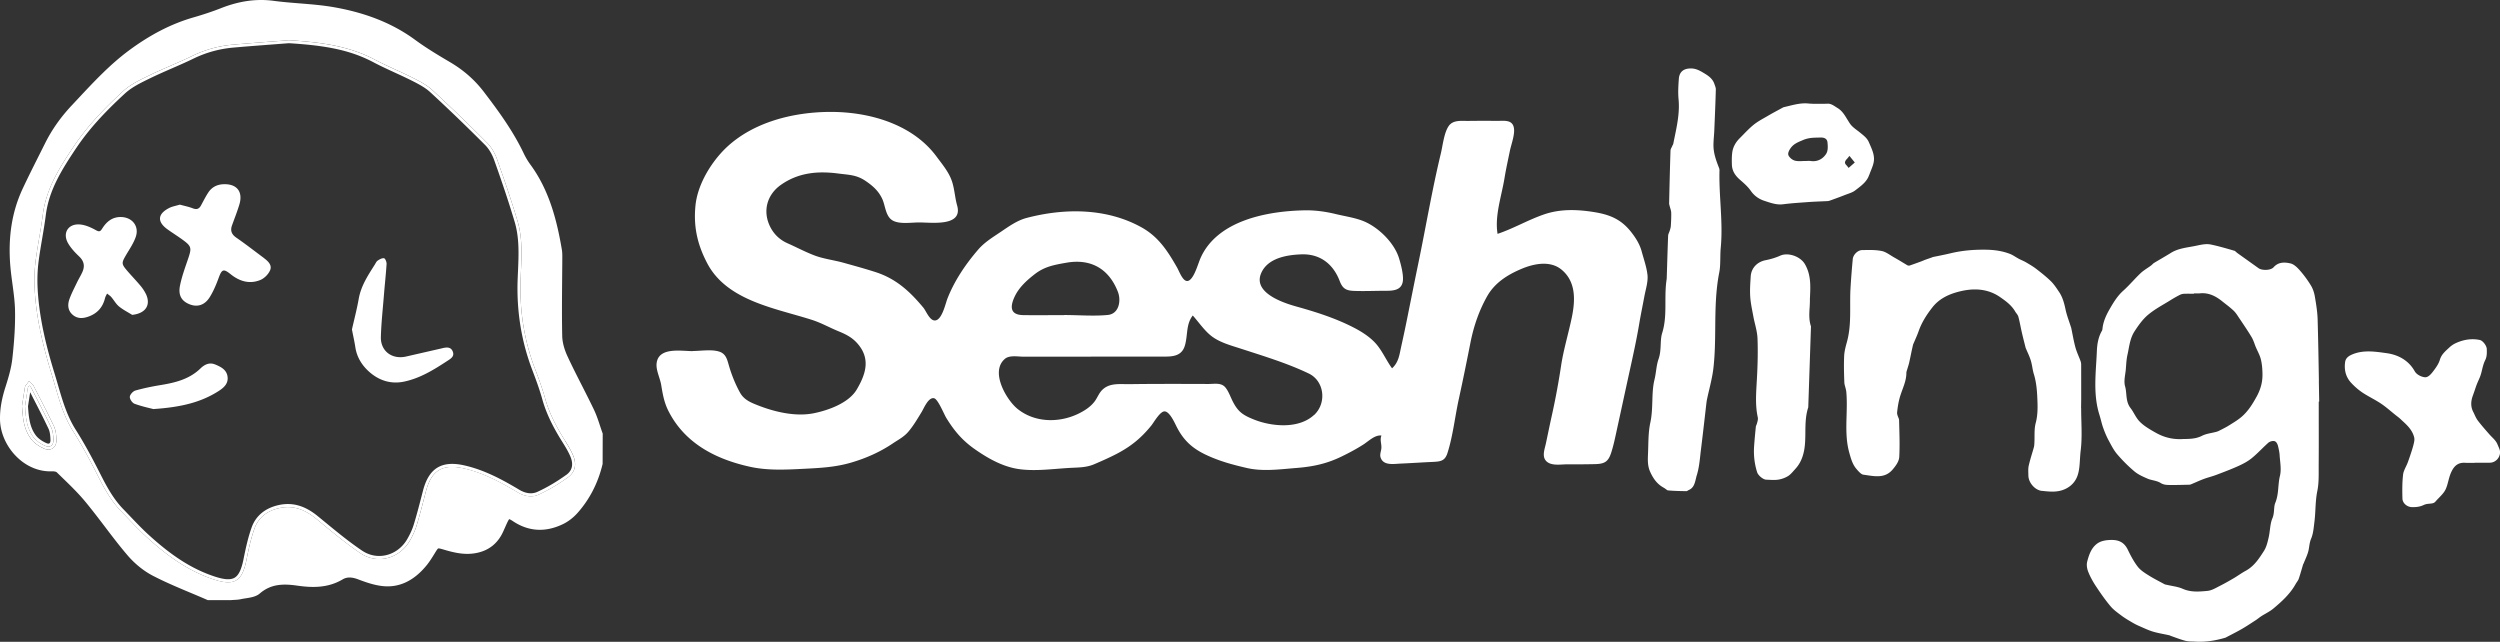 <svg xmlns="http://www.w3.org/2000/svg" id="Layer_2" data-name="Layer 2" viewBox="0 0 837.09 214.89"><rect x="0" y="0" width="837.09" height="214.89" fill="#333333" stroke="none"/><defs><style>.cls-2{stroke-width:0;fill:#fff}</style></defs><g id="Layer_4" data-name="Layer 4"><path fill="none" stroke-width="0" d="M188.35 148.08c-2.31-3.69-5.17-8.65-6.75-14.3-.89-3.17-1.99-6.23-3.37-9.87-3.61-9.46-5.26-19.55-4.92-29.98.03-1.03.08-2.07.13-3.1.24-5.49.49-11.17-1.11-16.53-1.81-6.07-3.92-12.44-6.85-20.66-.73-2.03-1.81-3.84-3.06-5.1a588.162 588.162 0 0 0-18.35-17.66c-1.65-1.52-3.78-2.66-6.01-3.79-1.93-.98-3.94-1.9-5.88-2.79-2.36-1.08-4.8-2.21-7.14-3.45-8.23-4.36-16.93-5.67-28.29-6.38-1.71.13-3.47.27-5.25.4-4.37.33-8.88.68-13.4 1.07-4.64.41-9.11 1.64-13.28 3.67-2.41 1.17-4.89 2.25-7.29 3.3-2.45 1.07-4.99 2.17-7.42 3.37l-.22.11c-2.83 1.39-5.77 2.82-7.98 4.85-7.31 6.7-12.34 12.32-16.31 18.23-5 7.42-9.22 14.25-10.27 22.59-.33 2.62-.78 5.25-1.21 7.8s-.88 5.19-1.21 7.78c-.36 2.86-.46 5.87-.31 8.95.54 10.6 3.33 20.81 5.69 28.53.38 1.23.73 2.46 1.09 3.69 1.49 5.14 3.03 10.46 6 15.12 3.15 4.96 5.92 10.25 8.44 15.22 2.33 4.59 4.5 8.29 7.53 11.4.79.81 1.58 1.64 2.36 2.46 1.96 2.05 3.98 4.17 6.09 6.09 7.92 7.23 14.72 11.52 22.05 13.93 3.27 1.08 5.34 1.2 6.7.41 1.38-.81 2.31-2.76 3.02-6.35.79-3.97 1.54-7.27 2.69-10.48 1.37-3.85 4.44-6.43 8.89-7.46 4.67-1.08 8.89.1 13.28 3.7l2.12 1.74c4.07 3.35 8.29 6.82 12.7 9.79 2.39 1.61 5.23 2.16 7.99 1.52 2.91-.66 5.48-2.59 7.06-5.29 1-1.71 1.75-3.36 2.23-4.92.93-3.04 1.75-6.18 2.54-9.22l.57-2.2c1.98-7.55 6.26-10.15 13.88-8.43 6.94 1.56 13.12 5.03 18.38 8.16 2.11 1.26 4.24 1.51 5.99.71 3.22-1.46 6.48-3.38 9.69-5.69 2.03-1.46 2.5-3.53 1.41-6.15-.69-1.64-1.64-3.21-2.64-4.8zM39.83 102.6c-1.03-.85-1.7-2.12-2.59-3.15-.39-.46-.93-.79-1.4-1.17-.23.51-.55 1.01-.69 1.55-.72 2.93-2.43 4.96-5.25 6.06-2 .78-3.98.94-5.67-.58-1.59-1.44-1.64-3.38-.97-5.23.7-1.94 1.67-3.78 2.57-5.64.56-1.17 1.27-2.27 1.78-3.45.83-1.92.52-3.57-1.09-5.1-1.39-1.33-2.77-2.78-3.73-4.44-1.92-3.34-.05-6.52 3.77-6.31 1.84.1 3.74.93 5.39 1.84 1.12.62 1.53.7 2.23-.41 1.44-2.29 3.34-3.95 6.29-3.91 3.8.05 6.24 3.09 4.96 6.7-.76 2.17-2.13 4.13-3.3 6.14-1.47 2.53-1.49 2.88.43 5.13 1.43 1.68 2.97 3.26 4.39 4.95.7.84 1.35 1.76 1.83 2.74 1.84 3.76-.03 6.62-4.55 7.09-1.48-.93-3.08-1.72-4.42-2.82zm33.4 28.32c-6.29 4.06-13.35 5.48-21.9 6.06-1.39-.37-3.91-.9-6.3-1.78-.75-.28-1.62-1.56-1.57-2.33.05-.76 1.07-1.88 1.87-2.1 2.79-.79 5.66-1.37 8.53-1.84 4.86-.8 9.52-1.95 13.23-5.53 1.34-1.29 2.98-2.18 4.95-1.34 1.88.8 3.77 1.72 4.12 4 .36 2.35-1.24 3.77-2.94 4.87zm17.24-40.47c-.55 1.32-1.89 2.7-3.21 3.26-3.61 1.52-7 .51-9.99-1.88-2.41-1.93-2.96-1.71-4.02 1.17-.82 2.24-1.75 4.49-3.01 6.5-1.69 2.7-4.13 3.41-6.69 2.4-2.69-1.05-3.91-2.99-3.27-6.23.59-2.97 1.64-5.85 2.62-8.73 1.4-4.08 1.35-4.46-2.13-6.96-1.53-1.1-3.13-2.1-4.66-3.19-3.49-2.51-3.36-5.11.44-7.1 1.11-.58 2.42-.79 3.69-1.18 1.52.42 2.99.71 4.36 1.24 1.3.5 2.1.19 2.73-.98.77-1.43 1.5-2.88 2.38-4.24 1.16-1.81 2.9-2.74 5.06-2.85 4.53-.22 6.7 2.48 5.39 6.82-.71 2.36-1.63 4.65-2.46 6.97-.64 1.79-.11 3.03 1.49 4.13 3.15 2.17 6.17 4.55 9.25 6.82 1.38 1.02 2.74 2.34 2.05 4.02zm59.39 30.36c-4.52 2.95-9.06 5.8-14.46 6.96-4.29.92-8.1-.23-11.27-2.84-2.64-2.17-4.62-5.08-5.15-8.7-.26-1.79-.68-3.56-1.13-5.9.7-3.12 1.63-6.68 2.28-10.3.77-4.29 3.08-7.79 5.33-11.35.31-.49.56-1.11 1.01-1.41.64-.42 1.49-.91 2.14-.78.41.08.87 1.25.84 1.91-.2 3.36-.58 6.72-.86 10.08-.39 4.78-.92 9.56-1.05 14.35-.13 4.78 3.77 7.64 8.49 6.55 4.05-.93 8.09-1.85 12.14-2.78 1.4-.32 2.84-.5 3.47 1.17.6 1.59-.67 2.33-1.77 3.05zm604.69-2.67c-.21-.43-.41-.87-.59-1.31-.16-.38-.3-.77-.44-1.16-.27-.75-.53-1.45-.9-2.07-1.07-1.79-2.27-3.56-3.42-5.27l-.97-1.44c-.45-.68-.88-1.33-1.41-1.83-.84-.79-1.79-1.53-2.7-2.24l-.96-.75c-2.41-1.92-4.38-2.63-6.59-2.36-.17.02-.33.03-.49.03v.09h-2.97c-.57 0-1.15 0-1.72.02-.29 0-.62.09-.88.23-1.12.59-2.09 1.14-2.97 1.69-.69.43-1.4.85-2.11 1.27-1.78 1.06-3.63 2.16-5.2 3.47-1.69 1.41-3.06 3.36-4.28 5.25-1.04 1.6-1.39 3.48-1.77 5.47-.12.62-.24 1.24-.38 1.85-.27 1.17-.36 2.44-.45 3.66-.02.35-.05.7-.08 1.05-.04.54-.13 1.09-.21 1.64-.19 1.31-.37 2.55-.07 3.58.27.91.35 1.84.43 2.74.13 1.45.25 2.83 1.14 3.97.49.64.9 1.33 1.29 2.01.5.87.98 1.68 1.6 2.33 1.3 1.35 2.97 2.3 4.73 3.31l.29.16c2.49 1.43 5.08 2.08 7.9 1.98l1.01-.03c1.85-.04 3.6-.08 5.27-.93 1.1-.57 2.33-.83 3.51-1.08.52-.11 1.04-.22 1.54-.36.21-.06.39-.12.55-.21.29-.15.58-.3.87-.44.78-.39 1.52-.77 2.23-1.21l.76-.47c1.23-.75 2.49-1.53 3.55-2.47 1.85-1.62 3.15-3.63 4.53-6.16 1.28-2.33 1.86-4.49 1.83-6.81-.02-1.93-.17-3.36-.48-4.64-.21-.87-.6-1.7-1.02-2.59zm-316.36 6.89c-7.27-3.47-14.99-5.8-22.62-8.28-3.2-1.04-6.78-1.98-9.56-3.96-2.56-1.82-4.55-4.84-6.65-7.18-2.33 2.99-1.61 6.54-2.64 10.07-.96 3.29-3.62 3.69-6.65 3.69-8.25.01-16.49 0-24.74 0v.03h-22.64c-1.87 0-4.68-.58-6.22.72-5.08 4.29.52 13.76 4.18 16.73 5.86 4.76 14.18 4.79 20.71 1.5 1.93-.97 3.77-2.18 5.1-3.91.92-1.2 1.41-2.66 2.45-3.77 2.48-2.61 6.07-2.02 9.37-2.07 8.77-.13 17.53-.08 26.3-.06 2.04 0 4.27-.51 5.66 1.11 1.09 1.27 1.76 3.27 2.53 4.77 1.78 3.47 3.41 4.55 7.09 6.03 5.9 2.36 14.97 3.24 20.1-1.53 4.29-3.99 3.47-11.39-1.79-13.91zm-95.59-19.52c4.58.07 9.16 0 13.74 0v-.03c4.79 0 9.83.44 14.59-.02 3.72-.36 4.56-4.73 3.36-7.8-3.01-7.69-9.06-11.13-17.23-9.69-3.95.7-7.23 1.25-10.51 3.77-2.7 2.07-5.34 4.45-6.81 7.59-1.67 3.56-1.41 6.12 2.86 6.18zm266.79-57.97-.67.02c-1.5.03-2.91.06-4.37.69l-.48.2c-1.26.53-2.35.99-3.07 2.01-.3.43-.48.83-.52 1.01.26.39.79.78 1.21.88.62.13 1.3.1 2.03.07.33-.02.66-.03.99-.03h.58c.21-.02.42-.02.63-.02.27 0 .54.01.82.05 2.03.3 3.18-.96 3.68-1.74.44-.68.3-2.11.22-2.87-.02-.19-.03-.3-1.04-.27zM11.11 133.3c-.34-.66-.67-1.31-1.01-1.97-.18 1.1-.34 2.2-.51 3.3l-.21 1.38c.22 3.75.59 7.07 2.61 9.75.78 1.04 2.12 2 3.67 2.65.22.09.62.21.88.03.25-.17.38-.58.36-1.11-.05-1.34-.16-2.72-.65-3.76-1.63-3.46-3.42-6.92-5.14-10.27z"/><path d="M189.2 147.54c-2.77-4.42-5.22-8.96-6.64-14.04-.94-3.37-2.15-6.68-3.4-9.95-3.64-9.54-5.19-19.42-4.85-29.59.22-6.69.92-13.43-1.02-19.95-2.08-6.97-4.43-13.86-6.87-20.71-.7-1.97-1.83-3.99-3.29-5.46-6-6.03-12.13-11.93-18.38-17.69-1.78-1.64-4.05-2.84-6.24-3.95-4.29-2.17-8.76-3.98-13-6.23-8.87-4.69-18.47-5.86-28.76-6.5-5.91.46-12.33.92-18.73 1.48a38.62 38.62 0 0 0-13.63 3.77c-4.84 2.35-9.88 4.3-14.72 6.67-2.95 1.44-6.06 2.94-8.44 5.12-6.08 5.57-11.83 11.52-16.47 18.41-4.77 7.08-9.33 14.24-10.44 23.02-.66 5.21-1.77 10.37-2.42 15.59-.38 3.01-.47 6.09-.31 9.13.5 9.86 2.85 19.38 5.74 28.78 1.99 6.5 3.45 13.16 7.2 19.06 3.09 4.86 5.79 9.99 8.39 15.14 2.13 4.2 4.4 8.25 7.71 11.65 2.81 2.88 5.52 5.88 8.5 8.59 6.62 6.03 13.81 11.31 22.41 14.14 7.08 2.33 9.57.59 11.01-6.69.69-3.49 1.46-7 2.65-10.34 1.33-3.73 4.28-5.92 8.17-6.82 4.8-1.11 8.74.48 12.42 3.49 4.87 3.98 9.69 8.08 14.89 11.59 5.68 3.83 13.03 1.79 16.47-4.09.94-1.61 1.77-3.35 2.32-5.13 1.16-3.78 2.12-7.63 3.12-11.46 1.86-7.09 5.57-9.32 12.7-7.71 6.57 1.48 12.38 4.65 18.08 8.04 2.24 1.33 4.74 1.75 6.91.76 3.46-1.57 6.77-3.57 9.86-5.79 2.53-1.82 2.97-4.42 1.75-7.35-.72-1.73-1.71-3.35-2.71-4.95zm.38 11.48c-3.22 2.31-6.48 4.23-9.69 5.69-1.75.8-3.88.55-5.99-.71-5.25-3.13-11.44-6.59-18.38-8.16-7.62-1.72-11.9.88-13.88 8.43l-.57 2.2c-.79 3.04-1.6 6.18-2.54 9.22-.48 1.56-1.23 3.21-2.23 4.92-1.58 2.7-4.15 4.63-7.06 5.29-2.76.63-5.6.09-7.99-1.52-4.41-2.97-8.62-6.44-12.7-9.79l-2.12-1.74c-4.4-3.6-8.62-4.77-13.28-3.7-4.44 1.03-7.52 3.61-8.89 7.46-1.15 3.22-1.9 6.52-2.69 10.48-.71 3.58-1.64 5.54-3.02 6.35-1.36.79-3.42.67-6.7-.41-7.33-2.41-14.13-6.7-22.05-13.93-2.11-1.92-4.13-4.04-6.09-6.09-.79-.82-1.57-1.65-2.36-2.46-3.04-3.11-5.21-6.81-7.53-11.4-2.52-4.97-5.29-10.26-8.44-15.22-2.97-4.67-4.51-9.98-6-15.12-.36-1.23-.72-2.47-1.09-3.69-2.37-7.72-5.16-17.94-5.69-28.53-.16-3.08-.05-6.09.31-8.95.33-2.6.78-5.23 1.21-7.78s.88-5.19 1.21-7.8c1.05-8.34 5.28-15.16 10.27-22.59 3.98-5.91 9.01-11.53 16.31-18.23 2.22-2.03 5.15-3.47 7.98-4.85l.22-.11c2.43-1.19 4.97-2.3 7.42-3.37 2.4-1.05 4.89-2.13 7.29-3.3 4.17-2.03 8.63-3.26 13.28-3.67 4.52-.4 9.04-.74 13.4-1.07 1.78-.14 3.54-.27 5.25-.4 11.36.71 20.06 2.02 28.29 6.38 2.34 1.24 4.78 2.36 7.14 3.45 1.94.89 3.95 1.82 5.88 2.79 2.23 1.13 4.36 2.27 6.01 3.79 6.22 5.73 12.39 11.68 18.35 17.66 1.25 1.25 2.33 3.06 3.06 5.1 2.93 8.22 5.04 14.59 6.85 20.66 1.6 5.36 1.35 11.04 1.11 16.53-.05 1.03-.09 2.07-.13 3.1-.34 10.43 1.31 20.52 4.92 29.98 1.38 3.63 2.49 6.7 3.37 9.87 1.58 5.65 4.44 10.61 6.75 14.3 1 1.59 1.95 3.16 2.64 4.8 1.1 2.62.62 4.69-1.41 6.15zM10.35 129.64c-.11-.21-.34-.35-.51-.53-.18.25-.47.48-.52.75-.34 2.03-.64 4.08-.95 6.12.22 3.7.54 7.38 2.81 10.39.98 1.3 2.56 2.34 4.08 2.97 1.56.65 2.7-.33 2.63-2.04-.05-1.4-.17-2.92-.75-4.16-2.15-4.56-4.51-9.02-6.8-13.51zm6.19 18.81c-.27.19-.67.06-.88-.03-1.55-.65-2.89-1.61-3.67-2.65-2.02-2.68-2.38-6-2.61-9.75l.21-1.38c.17-1.1.33-2.2.51-3.3.34.66.67 1.31 1.01 1.97 1.73 3.35 3.51 6.82 5.14 10.27.49 1.04.61 2.43.65 3.76.02.52-.12.94-.36 1.11z" class="cls-2"/><path d="M18.06 142.72c-1.65-3.49-3.44-6.97-5.17-10.33-.55-1.07-1.1-2.14-1.65-3.2-.16-.32-.4-.53-.57-.68-.04-.03-.08-.06-.12-.1l-.83-.84-.69.96c-.04.05-.08.1-.13.15-.2.23-.48.55-.56 1.01-.26 1.55-.49 3.1-.73 4.65l-.24 1.59v.1c.25 4.12.65 7.79 3.02 10.94.99 1.31 2.63 2.51 4.5 3.29.45.19.89.29 1.31.29.54 0 1.04-.16 1.48-.46.82-.57 1.27-1.6 1.22-2.82-.05-1.55-.19-3.18-.84-4.55zm-2.79 6.62c-1.52-.63-3.1-1.67-4.08-2.97-2.27-3.02-2.59-6.69-2.81-10.4.31-2.03.6-4.08.95-6.11.04-.27.33-.5.51-.75.18.18.41.32.51.53 2.3 4.49 4.65 8.95 6.8 13.51.59 1.23.7 2.76.75 4.16.07 1.7-1.07 2.68-2.63 2.03z" class="cls-2"/><path d="M201.75 145.02c-.29-.79-.55-1.59-.82-2.4-.58-1.77-1.19-3.61-2.01-5.35-1.32-2.76-2.72-5.52-4.08-8.19-1.62-3.19-3.3-6.48-4.82-9.77-.78-1.68-1.72-4.22-1.77-6.84-.13-6.17-.08-12.45-.03-18.52.02-2.51.05-5.03.06-7.54v-.25c0-.8 0-1.62-.13-2.45-1.55-9.16-4.01-19.73-10.6-28.66-.81-1.11-1.55-2.35-2.19-3.69-3.62-7.61-8.57-14.34-13.33-20.57-3.07-4.02-6.77-7.28-11.33-9.97-3.86-2.27-7.94-4.71-11.73-7.49-7.44-5.46-16.38-9.04-27.31-10.94-3.77-.65-7.63-.96-11.37-1.26C97.46.9 94.54.67 91.71.29c-5.77-.78-11.54.02-17.65 2.42-2.77 1.09-5.82 2.12-9.32 3.13-7.37 2.13-14.46 5.78-21.68 11.14-6.25 4.65-11.58 10.35-16.73 15.85l-2.19 2.34c-3.79 4.02-6.74 8.2-9.02 12.76-.64 1.29-1.29 2.57-1.94 3.86-1.86 3.71-3.79 7.54-5.58 11.37-3.63 7.76-4.97 16.32-4.12 26.17.17 1.95.44 3.92.7 5.83.39 2.89.79 5.87.85 8.79.1 4.59-.18 9.68-.88 15.99-.33 3.03-1.16 6.02-2.3 9.58-1.29 4.01-1.88 7.44-1.85 10.79.03 4.61 2.2 9.43 5.82 12.88 3.3 3.15 7.42 4.79 11.58 4.63.76-.03 1.42.14 1.6.32.59.57 1.18 1.15 1.77 1.72 2.66 2.58 5.42 5.25 7.79 8.12 2.23 2.69 4.39 5.53 6.48 8.27 2.43 3.21 4.95 6.52 7.61 9.63 2.44 2.87 5.48 5.32 8.55 6.91 4.18 2.17 8.58 4.01 12.84 5.8 1.79.75 3.58 1.5 5.35 2.28l.19.08h7.71c.32-.03.66-.05.99-.07.78-.04 1.6-.08 2.41-.26.51-.11 1.06-.2 1.61-.28 1.69-.27 3.44-.54 4.68-1.61 3.67-3.16 7.68-3.34 12.58-2.63 4.63.66 10.07.94 15.18-2.1 1.39-.82 3.02-.83 5.14-.02 2.46.93 5.33 1.96 8.26 2.27 5.45.58 10.34-1.7 14.55-6.77 1.1-1.32 2.02-2.81 2.87-4.2.51-.84.95-1.55 1.18-1.63.24-.09 1.1.16 2.11.46 3.76 1.11 6.97 1.72 10.43 1.1 4.24-.76 7.31-3.14 9.14-7.07l.63-1.41c.24-.54.48-1.07.72-1.6.46-.97.67-1.24.72-1.29.09 0 .39.09 1.32.71 5.22 3.45 10.84 3.77 16.7.94 1.75-.84 3.48-2.17 4.89-3.76 4.07-4.59 6.89-10.1 8.38-16.39l.03-10.15-.06-.17zm-28.36 19.85c-5.7-3.4-11.51-6.56-18.08-8.04-7.13-1.61-10.84.62-12.7 7.71-1.01 3.83-1.96 7.68-3.12 11.46-.55 1.79-1.37 3.52-2.32 5.14-3.44 5.88-10.79 7.92-16.47 4.09-5.21-3.51-10.03-7.6-14.89-11.59-3.69-3.01-7.63-4.6-12.43-3.49-3.89.9-6.84 3.08-8.17 6.82-1.19 3.34-1.96 6.85-2.65 10.34-1.44 7.28-3.93 9.02-11.01 6.69-8.6-2.82-15.79-8.1-22.41-14.14-2.97-2.71-5.68-5.7-8.5-8.59-3.3-3.39-5.58-7.44-7.71-11.64-2.6-5.15-5.3-10.28-8.39-15.14-3.75-5.9-5.21-12.56-7.21-19.06-2.88-9.4-5.23-18.92-5.73-28.78-.16-3.03-.07-6.12.31-9.12.65-5.22 1.77-10.38 2.42-15.59C15.44 63.16 20 56 24.77 48.92c4.64-6.89 10.39-12.84 16.47-18.41 2.38-2.19 5.48-3.68 8.43-5.12 4.84-2.37 9.88-4.32 14.72-6.67a38.62 38.62 0 0 1 13.63-3.77c6.4-.56 12.82-1.02 18.73-1.48 10.29.63 19.9 1.8 28.76 6.5 4.25 2.24 8.72 4.05 13.01 6.23 2.19 1.11 4.45 2.3 6.23 3.94 6.25 5.77 12.38 11.67 18.38 17.7 1.46 1.47 2.59 3.49 3.29 5.46 2.44 6.85 4.79 13.74 6.87 20.71 1.94 6.52 1.24 13.26 1.02 19.95-.34 10.18 1.22 20.05 4.85 29.6 1.25 3.27 2.46 6.58 3.4 9.95 1.42 5.07 3.87 9.62 6.64 14.04 1 1.59 1.99 3.22 2.71 4.94 1.22 2.93.78 5.53-1.75 7.35-3.08 2.22-6.4 4.22-9.86 5.79-2.17.99-4.67.57-6.91-.76zM17.68 150.09c-.44.3-.94.46-1.48.46-.42 0-.86-.1-1.31-.29-1.87-.78-3.51-1.98-4.5-3.29-2.37-3.15-2.77-6.82-3.01-10.94v-.1l.23-1.59c.24-1.55.47-3.1.73-4.65.08-.46.36-.78.56-1.01.05-.05.09-.1.13-.15l.69-.96.83.84s.08.07.12.1c.17.15.41.36.57.68.55 1.06 1.1 2.13 1.65 3.2 1.73 3.36 3.52 6.84 5.17 10.33.65 1.37.79 3 .84 4.55.05 1.22-.4 2.25-1.22 2.82z" class="cls-2"/><path d="M88.42 86.43c-3.08-2.28-6.1-4.65-9.25-6.82-1.6-1.1-2.13-2.34-1.49-4.13.83-2.32 1.75-4.62 2.46-6.97 1.31-4.34-.85-7.03-5.39-6.82-2.16.1-3.9 1.03-5.06 2.85-.88 1.36-1.61 2.81-2.38 4.24-.63 1.17-1.44 1.48-2.73.98-1.37-.53-2.83-.82-4.36-1.24-1.27.39-2.58.59-3.69 1.18-3.8 1.99-3.93 4.59-.44 7.1 1.53 1.1 3.13 2.1 4.66 3.19 3.47 2.5 3.53 2.88 2.13 6.96-.98 2.87-2.03 5.76-2.62 8.73-.64 3.25.58 5.18 3.27 6.23 2.56 1 5 .3 6.69-2.4 1.26-2.01 2.19-4.26 3.01-6.5 1.06-2.89 1.61-3.11 4.02-1.17 2.99 2.39 6.38 3.4 9.99 1.88 1.32-.56 2.66-1.93 3.21-3.26.7-1.68-.67-3-2.05-4.02zm-39.63 11.9c-.48-.98-1.12-1.91-1.83-2.74-1.42-1.69-2.96-3.28-4.39-4.95-1.92-2.25-1.9-2.6-.43-5.13 1.17-2.01 2.54-3.97 3.3-6.14 1.27-3.61-1.16-6.65-4.96-6.7-2.96-.04-4.85 1.62-6.29 3.91-.7 1.12-1.11 1.03-2.23.41-1.65-.91-3.55-1.74-5.39-1.84-3.83-.21-5.7 2.97-3.77 6.31.95 1.65 2.33 3.11 3.73 4.44 1.6 1.53 1.92 3.18 1.09 5.1-.51 1.19-1.22 2.29-1.78 3.45-.89 1.86-1.86 3.71-2.57 5.64-.67 1.85-.62 3.79.97 5.23 1.69 1.53 3.67 1.36 5.67.58 2.82-1.1 4.53-3.13 5.25-6.06.13-.54.45-1.03.69-1.55.47.39 1.01.72 1.4 1.17.89 1.03 1.56 2.3 2.59 3.15 1.34 1.1 2.93 1.9 4.42 2.82 4.52-.47 6.38-3.33 4.55-7.09zm99.37 18.26c-4.05.93-8.1 1.85-12.14 2.78-4.72 1.09-8.62-1.77-8.49-6.55.13-4.79.67-9.57 1.05-14.35.27-3.36.65-6.71.86-10.08.04-.65-.43-1.83-.84-1.91-.65-.13-1.5.35-2.14.78-.45.3-.7.92-1.01 1.41-2.26 3.56-4.57 7.06-5.33 11.35-.64 3.61-1.58 7.18-2.28 10.3.45 2.34.86 4.11 1.13 5.9.53 3.62 2.51 6.53 5.15 8.7 3.17 2.61 6.98 3.76 11.27 2.84 5.41-1.16 9.95-4.01 14.46-6.96 1.1-.72 2.37-1.46 1.77-3.05-.63-1.66-2.06-1.49-3.47-1.17zm-76.11 5.46c-1.97-.84-3.61.05-4.95 1.34-3.71 3.58-8.37 4.73-13.23 5.53-2.87.47-5.74 1.05-8.53 1.84-.8.23-1.82 1.34-1.87 2.1-.05.77.81 2.05 1.57 2.33 2.39.89 4.91 1.41 6.3 1.78 8.55-.58 15.61-2 21.9-6.06 1.71-1.1 3.31-2.51 2.94-4.87-.35-2.29-2.24-3.21-4.12-4zm479.56-30.16c-.27-2.46-1.26-5.27-1.91-7.68-.67-2.48-2.04-4.64-3.63-6.64-3.4-4.26-7.23-5.75-12.48-6.58-5.7-.9-11.36-1.05-16.82.88-5.27 1.85-10.04 4.66-15.33 6.44-1.01-6.04 1.33-12.59 2.32-18.65.5-3.05 1.17-6.06 1.79-9.09.46-2.28 1.87-5.8 1.29-8.05-.63-2.45-3.21-2.04-5.23-2.05-3.32-.01-6.64-.03-9.97.02-2.28.03-5.11-.42-6.58 1.74-1.55 2.27-1.97 6.48-2.61 9.14-2.96 12.26-5.03 24.73-7.6 37.08-1.28 6.18-2.5 12.35-3.75 18.54-.59 2.94-1.22 5.88-1.87 8.81-.66 2.96-.87 5.47-3.12 7.53-1.98-2.7-3.38-6.1-5.65-8.53-1.95-2.1-4.58-3.77-7.1-5.07-6.15-3.18-12.67-5.25-19.31-7.1-4.66-1.3-14.55-4.67-11.77-11.15 2.16-5.03 8.45-6.12 13.39-6.31 6.31-.25 10.73 3.21 12.91 8.93.99 2.6 2.19 3.22 4.91 3.31 3.46.12 6.93-.04 10.39-.04 2.46 0 5.31-.09 5.82-3.07.36-2.11-.63-5.81-1.27-7.88-1.59-5.11-6.75-10.18-11.61-12.26-2.91-1.24-6.41-1.72-9.49-2.47-3.48-.84-6.94-1.33-10.52-1.26-12.31.23-29.01 3.28-34.73 15.76-.89 1.94-1.99 6.28-3.72 7.58-2 1.5-3.34-2.64-4.26-4.24-3.15-5.5-6.2-10.26-11.89-13.41-11.73-6.5-25.72-6.47-38.4-3.16-3.24.84-6.01 2.86-8.76 4.71-2.65 1.78-5.44 3.48-7.53 5.92-4.2 4.88-7.93 10.38-10.28 16.38-.66 1.68-1.84 7.33-4.23 7.34-1.76.01-2.93-3.2-3.81-4.26-4.54-5.47-9.16-9.73-16.06-11.95-3.54-1.14-7.13-2.12-10.71-3.12-3.08-.86-6.52-1.28-9.42-2.34-3.11-1.14-6.21-2.81-9.25-4.15-2.43-1.07-4.31-2.73-5.61-5.06-2.95-5.32-1.54-11.17 3.44-14.61 5.86-4.06 12.29-4.61 19.15-3.71 3.46.45 6 .41 9 2.42 2.43 1.63 4.42 3.37 5.67 6.07 1.05 2.25 1.08 5.81 3.44 7.2 2.29 1.36 6.28.68 8.89.68 4.28 0 14.78 1.48 12.74-5.69-.79-2.78-.86-5.8-1.89-8.54-1.07-2.86-3.19-5.38-4.99-7.81-7.82-10.62-21.82-14.78-34.49-14.96-13.49-.19-28.83 3.62-38.04 14.16-4.04 4.62-7.58 10.97-8.2 17.18-.71 7.08.65 13.08 3.94 19.34 6.6 12.58 22.84 15.03 35.1 18.96 3.08.99 5.8 2.55 8.78 3.77 2.62 1.07 4.74 2.13 6.6 4.34 4.24 5.02 2.58 10.11-.44 15.22-2.66 4.49-9.49 6.94-14.36 7.92-6.07 1.22-12.99-.41-18.62-2.61-2.39-.93-4.7-1.86-6.03-4.2-1.51-2.66-2.84-5.97-3.7-8.9-.63-2.13-.97-4.18-3.33-4.93-2.6-.83-6.16-.2-8.89-.2v.04c-3.82 0-11.42-1.47-12.06 4.07-.27 2.3 1.15 4.94 1.53 7.24.5 3.04.97 5.81 2.36 8.6 5.47 10.93 15.86 16.28 27.41 18.82 5.88 1.29 11.87.98 17.84.68 5.55-.28 10.66-.52 16.01-2.09 4.95-1.45 9.61-3.51 13.88-6.38 2-1.35 3.8-2.2 5.39-4.11 1.67-2 2.99-4.28 4.35-6.5.71-1.16 2.23-4.99 4.14-4.55 1.31.3 3.32 5.34 4.06 6.55 2.68 4.37 5.43 7.63 9.68 10.58 4.36 3.04 9.25 5.8 14.59 6.58 5.55.81 11.59-.08 17.16-.39 2.9-.16 5.48-.09 8.15-1.24 2.49-1.07 4.96-2.15 7.37-3.4 4.86-2.52 8.33-5.34 11.76-9.59.84-1.05 2.96-4.86 4.5-4.69 1.62.18 3.17 3.59 3.81 4.88 2.36 4.76 5.32 7.5 10.17 9.76 4.38 2.05 8.78 3.23 13.46 4.31 5.38 1.25 11.21.42 16.66-.01 5.52-.44 10.1-1.41 15.09-3.84 2.49-1.21 4.92-2.5 7.25-3.99 1.81-1.16 3.9-3.31 6.08-3.02-.57 1.44.04 2.62-.02 4.09-.04 1.14-.64 2.16-.24 3.32.95 2.75 4.44 2.07 6.69 1.98 3.55-.15 7.09-.4 10.63-.56 2.66-.12 4.17-.26 5.03-2.93 1.86-5.78 2.52-12.25 3.83-18.2 1.37-6.25 2.64-12.52 3.88-18.8 1.08-5.46 2.83-10.62 5.57-15.5 2.53-4.51 6.79-7.2 11.4-9.16 4.19-1.79 9.73-2.96 13.57.24 4.83 4.03 4.58 10.21 3.42 15.87-1.12 5.44-2.75 10.68-3.6 16.2a245.14 245.14 0 0 1-3.12 16.78c-.68 3.07-1.31 6.15-1.96 9.23-.42 2.02-1.53 4.63.32 6.2 1.74 1.47 4.84.85 7 .87 2.99.03 5.99 0 8.98-.06 3.28-.07 4.55-.71 5.57-3.91.81-2.52 1.34-5.15 1.9-7.74 1.36-6.2 2.69-12.4 4.05-18.6 1.23-5.61 2.48-11.18 3.43-16.85.51-3.04 1.15-6.08 1.71-9.11.44-2.39 1.3-4.82 1.03-7.28zm-211.87 7.44c1.47-3.13 4.11-5.51 6.81-7.59 3.27-2.52 6.55-3.07 10.51-3.77 8.17-1.44 14.22 2 17.23 9.69 1.2 3.07.37 7.44-3.36 7.8-4.77.46-9.8.02-14.59.02v.03c-4.58 0-9.16.07-13.74 0-4.27-.07-4.53-2.63-2.86-6.18zm100.24 39.62c-5.14 4.77-14.2 3.89-20.1 1.53-3.68-1.47-5.31-2.56-7.09-6.03-.77-1.5-1.44-3.5-2.53-4.77-1.39-1.62-3.62-1.11-5.66-1.11-8.77-.02-17.53-.07-26.3.06-3.3.05-6.89-.55-9.37 2.07-1.05 1.11-1.53 2.57-2.45 3.77-1.33 1.73-3.18 2.94-5.1 3.91-6.53 3.29-14.85 3.26-20.71-1.5-3.66-2.97-9.26-12.44-4.18-16.73 1.54-1.3 4.35-.72 6.22-.72h22.64v-.03h24.74c3.03 0 5.68-.41 6.65-3.69 1.04-3.53.31-7.07 2.64-10.07 2.1 2.34 4.09 5.36 6.65 7.18 2.78 1.98 6.36 2.92 9.56 3.96 7.64 2.49 15.36 4.81 22.62 8.28 5.27 2.52 6.09 9.92 1.79 13.91zm336.47-11.46c-.11-6.69-.23-13.61-.42-20.4-.07-2.61-.49-5.19-.94-7.83-.24-1.37-.68-2.61-1.27-3.6a36.067 36.067 0 0 0-3.83-5.21c-1.13-1.28-2.14-2.03-2.99-2.23-2.62-.63-4.39-.23-5.73 1.28-.96 1.08-3.89 1.11-5.01.31l-1.61-1.15-5.46-3.9c-.17-.12-.33-.27-.49-.41-.17-.16-.36-.33-.48-.37l-1.03-.3c-2.27-.66-4.62-1.33-6.95-1.81-1.48-.3-2.97.01-4.55.34-.43.09-.86.18-1.3.26l-.99.18c-2.34.41-4.55.8-6.53 2.04-1.09.68-2.2 1.33-3.31 1.98-.78.46-1.56.91-2.33 1.38-.15.09-.31.24-.47.4-.17.16-.34.32-.52.46-.4.3-.82.58-1.24.86-.8.54-1.56 1.05-2.22 1.67-.91.86-1.79 1.79-2.64 2.69-1.04 1.1-2.11 2.23-3.27 3.27-1.88 1.69-3.2 3.86-4.5 6.12-.99 1.73-2.16 4.04-2.39 6.6-.02.24-.09.48-.2.67-1.02 1.78-1.56 3.95-1.67 6.65-.06 1.4-.14 2.8-.23 4.2-.35 5.69-.7 11.58 1.07 17.21.2.64.38 1.3.55 1.95.22.85.44 1.66.72 2.45.56 1.57 1.14 2.92 1.78 4.12l.27.5c.78 1.47 1.58 2.98 2.62 4.2 1.83 2.14 3.79 4.09 5.83 5.8 1.25 1.05 2.93 1.78 4.41 2.42.52.23 1.11.36 1.73.51.89.21 1.8.42 2.6.92 1.04.65 2.06.66 3.25.67 1.62.02 3.27-.02 4.87-.06l1.25-.03c.23 0 .53-.02.74-.11.57-.23 1.13-.48 1.69-.72.82-.36 1.67-.73 2.53-1.05.72-.27 1.45-.5 2.16-.71.71-.22 1.44-.44 2.13-.7l.48-.18c2.28-.86 4.64-1.76 6.89-2.78 1.33-.6 3.03-1.44 4.44-2.58 1.18-.95 2.3-2.04 3.38-3.1.71-.7 1.43-1.39 2.17-2.06.52-.47 1.38-.73 2.05-.62.86.14 1.21 1.39 1.27 1.64.24 1 .49 2.07.55 3.14.03.58.09 1.16.15 1.75.17 1.71.35 3.49-.06 5.15-.29 1.17-.4 2.36-.51 3.62-.15 1.79-.31 3.63-1.06 5.43-.26.64-.32 1.38-.38 2.17-.07.92-.14 1.96-.58 2.99-.49 1.15-.65 2.45-.83 3.83-.11.85-.22 1.73-.42 2.59-.34 1.47-.72 3.14-1.58 4.49-1.61 2.51-3.27 5.11-6.15 6.66-.76.41-1.48.88-2.25 1.38-.58.38-1.16.76-1.76 1.11-1.37.8-3 1.74-4.72 2.6-.23.12-.47.24-.71.37-1.06.56-2.15 1.13-3.34 1.24l-.19.02c-2.63.24-5.35.48-8.09-.73-1.11-.49-2.35-.73-3.65-.98-.6-.12-1.19-.23-1.78-.37l-.11-.02c-.15-.03-.36-.06-.57-.18-.48-.26-.97-.52-1.46-.78-1.29-.69-2.63-1.4-3.89-2.2-1.26-.79-2.68-1.69-3.62-2.92-1.37-1.8-2.42-3.84-3.27-5.61-1.1-2.27-2.75-3.29-5.37-3.29h-.08c-2.32.02-3.88.45-5.05 1.4-1.8 1.45-2.56 3.69-3.12 5.9-.23.9-.11 2.16.32 3.27.6 1.55 1.45 3.16 2.6 4.91 1.87 2.83 3.38 4.91 4.92 6.74.91 1.09 2.14 2 3.33 2.88l.43.32c.98.73 2.07 1.38 3.13 2l.46.27c.68.4 1.44.79 2.25 1.14l1.02.45c1.15.51 2.33 1.04 3.52 1.4 1.2.36 2.47.62 3.7.86.6.12 1.19.24 1.78.37.19.04.33.12.44.17.03.02.06.04.1.05.49.17.97.34 1.46.52 1.15.41 2.34.84 3.52 1.14.72.18 1.51.2 2.34.22.32 0 .64.02.96.04 3.19.18 6.49-.27 10.08-1.35.05-.02.09-.04.13-.07.6-.32 1.13-.59 1.65-.86 1.21-.63 2.47-1.28 3.66-1.97 1.3-.75 2.58-1.59 3.82-2.4l.85-.55c.3-.19.58-.41.86-.62.32-.24.64-.48.98-.7.48-.31.99-.6 1.49-.89.92-.53 1.8-1.04 2.56-1.68 2.74-2.3 5.56-4.82 7.42-8.16.14-.25.31-.5.47-.74.23-.34.45-.65.56-.97.37-1.05.69-2.16 1-3.22l.45-1.54c.05-.17.13-.31.19-.41.02-.03.04-.06.05-.1.16-.42.34-.83.52-1.25.41-.97.8-1.88 1.04-2.83.12-.47.19-.95.27-1.46.14-.9.28-1.83.69-2.79.58-1.39.78-3.03.96-4.62l.12-.98c.17-1.36.25-2.77.32-4.13.11-2.02.22-4.11.65-6.19.46-2.25.46-4.67.45-7.02v-1.64c.04-4.86.03-9.8.02-14.58v-6.65h.15l-.12-7zm-20.91 5.41c-1.26 2.3-2.72 4.69-4.85 6.56-1.15 1.01-2.48 1.83-3.75 2.62l-.76.47c-.77.48-1.57.88-2.35 1.28-.28.14-.57.29-.85.43-.25.13-.54.24-.86.33-.53.14-1.08.26-1.62.37-1.14.24-2.21.47-3.14.94-1.98 1.02-3.99 1.06-5.92 1.1-.33 0-.66.01-.99.03-.21 0-.41.01-.61.01-2.87 0-5.52-.72-8.09-2.19l-.29-.16c-1.77-1.02-3.61-2.07-5.06-3.57-.75-.78-1.29-1.72-1.82-2.62-.38-.66-.75-1.29-1.18-1.84-1.16-1.5-1.3-3.15-1.45-4.76-.08-.86-.15-1.68-.37-2.45-.4-1.35-.18-2.81.02-4.22.08-.52.15-1.04.2-1.55.03-.34.05-.68.08-1.03.09-1.28.19-2.6.48-3.89.14-.59.25-1.19.36-1.8.39-2.04.79-4.15 1.99-6 1.29-1.99 2.74-4.05 4.58-5.59 1.67-1.39 3.56-2.52 5.4-3.61.7-.41 1.39-.83 2.08-1.26.91-.57 1.91-1.14 3.07-1.74.47-.24 1.01-.39 1.53-.4.96-.03 1.92-.02 2.88-.02h.35v-.1h1.14c.23 0 .45.02.67 0 3.35-.42 5.88 1.21 7.71 2.68.31.25.63.5.94.74.94.73 1.91 1.49 2.8 2.33.66.62 1.16 1.37 1.63 2.1l.96 1.43c1.16 1.73 2.37 3.52 3.46 5.34.44.74.74 1.55 1.02 2.32.13.37.27.74.42 1.09.18.42.37.83.57 1.25.43.92.88 1.86 1.12 2.88.33 1.39.5 2.93.52 4.97.03 2.58-.61 4.98-2.02 7.55zm-58.72 3.77.04-3.07c0-3.84 0-7.68-.01-11.52 0-.39-.07-.79-.19-1.12-.2-.57-.43-1.12-.66-1.68-.4-.98-.81-1.99-1.1-3.05-.4-1.49-.7-3.02-.99-4.5-.13-.67-.26-1.33-.4-1.99-.01-.07-.04-.13-.07-.2-.03-.07-.05-.14-.07-.21-.18-.56-.37-1.12-.56-1.68-.44-1.29-.89-2.62-1.18-3.98-.4-1.88-.92-4.05-2.14-5.86l-.27-.4c-.74-1.11-1.51-2.26-2.43-3.17-1.53-1.51-3.22-2.84-4.95-4.18-1.01-.78-2.15-1.45-3.25-2.1l-.2-.12c-.41-.24-.84-.44-1.3-.65-.37-.17-.74-.34-1.1-.53-.39-.21-.77-.44-1.15-.67-.62-.38-1.2-.73-1.82-.97-2.35-.91-4.92-1.36-8.08-1.41-4.34-.06-8.25.33-11.94 1.23-1.3.31-2.62.58-3.9.84l-1.93.39c-.11.06-.18.09-.26.12l-.83.29c-.5.17-.99.34-1.48.52-.2.07-.4.16-.59.24-.22.09-.44.19-.66.27-1.28.47-2.56.93-3.85 1.38-.28.1-.62.06-.88-.09l-1.5-.9c-.94-.57-1.89-1.14-2.85-1.68-.4-.22-.79-.47-1.19-.72-1.02-.64-1.99-1.25-3-1.45-2.01-.41-4.19-.36-6.29-.31h-.29c-1.46.04-2.98 1.52-3.13 3.05a271.6 271.6 0 0 0-.76 9.85c-.11 1.88-.1 3.8-.1 5.66.01 4.03.03 8.19-1.11 12.26-.44 1.58-.84 3.13-.91 4.64-.13 2.98-.05 6.03.06 8.87.02.48.16.98.31 1.52.14.52.29 1.06.35 1.64.24 2.65.16 5.33.09 7.92-.12 4.1-.24 8.34.9 12.41.56 2.01 1.08 3.88 2.32 5.36.6.72 1.61 1.92 2.38 2.02.37.05.74.11 1.11.16 3.24.49 6.3.94 8.71-1.88 1.05-1.24 2.14-2.7 2.22-4.24.19-3.55.08-7.2-.02-10.72l-.04-1.61c0-.26-.14-.59-.28-.94-.2-.5-.44-1.07-.37-1.69.23-2.27.59-4.08 1.12-5.71.2-.61.42-1.22.64-1.82.69-1.87 1.33-3.64 1.33-5.59 0-.36.11-.67.2-.94.03-.08.06-.16.08-.25.08-.27.16-.53.24-.79.16-.53.32-1.03.43-1.53.29-1.33.57-2.66.84-3.99l.45-2c.2-.48.41-.95.61-1.42.43-.99.88-2.01 1.24-3.03.93-2.66 2.41-5.22 4.66-8.07 2.12-2.68 5.17-4.4 9.6-5.41 1.6-.36 3.13-.55 4.59-.55 3.19 0 6.03.87 8.5 2.6 1.77 1.24 3.77 2.64 5.03 4.85.1.17.22.34.35.5.27.36.57.76.7 1.26.28 1.08.51 2.18.73 3.25.14.7.29 1.39.45 2.09.29 1.25.6 2.5.92 3.74l.35 1.39s.05.06.08.13c.17.42.35.84.54 1.25.43.98.88 2 1.17 3.07.18.66.3 1.32.42 1.96.14.79.28 1.53.51 2.27.84 2.7 1.06 5.6 1.16 8.08.11 2.53.23 5.4-.55 8.32-.37 1.41-.38 2.91-.39 4.51 0 .74 0 1.48-.05 2.21v.11c-.03.4-.05.86-.18 1.3-.2.72-.41 1.44-.63 2.15-.39 1.31-.79 2.67-1.09 4.01-.17.79-.15 1.64-.12 2.55 0 .24.01.49.02.73.03 2.39 2.22 4.88 4.51 5.12h.12c2.72.29 5.29.56 7.89-.72 2.01-1 3.37-2.57 4.03-4.69.51-1.63.61-3.36.72-5.2.06-.95.12-1.93.24-2.9.41-3.26.32-6.66.23-9.96-.04-1.42-.07-2.85-.07-4.27zM575.73 56.85c0-.08 0-.15-.02-.22a1.48 1.48 0 0 0-.1-.36c-1.06-2.69-1.94-5.15-1.88-7.91.02-.92.08-1.84.15-2.73.05-.67.1-1.34.13-2.01l.04-1.03c.18-4.15.36-8.43.47-12.65.01-.47-.19-1.02-.39-1.56l-.12-.34c-.45-1.28-1.35-2.26-2.98-3.26-1.65-1.01-3.04-1.86-4.84-1.86h-.02c-2.52 0-3.88 1.19-4.04 3.52-.17 2.32-.3 4.59-.09 6.78.41 4.33-.45 8.49-1.28 12.52-.16.77-.32 1.55-.47 2.32-.05.24-.16.44-.24.58-.03.04-.05.09-.07.13-.08.2-.18.41-.28.61-.18.36-.34.69-.35.96-.2 5.97-.34 11.97-.47 17.78 0 .17.06.4.12.63l.07.29c.05.21.12.42.18.63.15.49.31 1 .33 1.56.04 1.45-.04 2.91-.12 4.32-.03.57-.17 1.02-.29 1.42l-.06.19c-.07.25-.17.49-.27.73-.14.35-.28.69-.29.97-.15 3.73-.26 7.47-.37 11.08l-.11 3.45c-.42 2.56-.42 5.16-.43 7.67 0 3.43 0 6.97-1.08 10.43-.38 1.22-.44 2.52-.5 3.9-.07 1.59-.15 3.23-.73 4.87-.42 1.19-.62 2.5-.82 3.89-.14.97-.29 1.98-.53 2.96-.57 2.34-.64 4.71-.72 7.22-.08 2.36-.15 4.8-.68 7.21-.55 2.54-.62 5.27-.69 7.91-.02.94-.05 1.87-.09 2.8-.09 2.04-.1 3.89.74 5.75 1.18 2.6 2.57 4.23 4.52 5.3.24.13.47.3.7.47.26.19.54.41.71.43 2.03.19 4.06.23 6.31.26.04-.01.21-.11.32-.18.15-.09.3-.18.46-.25 1.55-.7 1.91-2.19 2.29-3.78.1-.43.2-.85.33-1.24.65-2.12.91-4.43 1.15-6.67.07-.66.15-1.31.23-1.96.42-3.38.81-6.76 1.2-10.14.18-1.6.37-3.19.55-4.79.07-.62.14-1.17.25-1.71.24-1.13.5-2.26.77-3.39.54-2.29 1.09-4.66 1.37-7 .53-4.53.58-9.18.62-13.68.06-6.04.13-12.29 1.34-18.41.31-1.54.33-3.13.36-4.81.02-1.12.03-2.27.14-3.41.48-4.97.19-10.04-.09-14.94-.21-3.67-.43-7.46-.32-11.21zm260.54 92.01c-.39-1.02-1.11-1.75-1.87-2.52-.3-.3-.6-.61-.89-.93l-.11-.13c-1.26-1.44-2.57-2.92-3.75-4.48-.46-.61-.77-1.29-1.07-1.94-.14-.31-.28-.62-.44-.92-.85-1.62-.9-3.43-.13-5.51.16-.43.31-.86.46-1.3l.36-1.06c.17-.51.35-1.03.55-1.53.16-.4.34-.8.51-1.19.27-.6.52-1.16.71-1.75.19-.57.33-1.16.48-1.78.26-1.07.53-2.18 1.04-3.2.61-1.21.58-2.39.54-3.75-.03-1.15-1.35-2.82-2.32-3.03-2.62-.55-5.33-.2-8.07 1.06-.76.35-1.48.83-2.08 1.39l-.39.36c-1.22 1.12-2.37 2.18-2.84 3.8-.39 1.32-1.21 2.49-2.09 3.67-.84 1.13-1.75 2.19-2.8 2.2-1.18-.04-2.88-.84-3.52-1.99-2.4-4.27-6.43-5.66-9.38-6.07l-.42-.06c-1.88-.26-3.79-.53-5.69-.53-2.02 0-4.03.3-5.95 1.24-1.11.54-1.74 1.31-1.88 2.31-.39 2.76.29 5.11 2.04 6.99 1.16 1.25 2.41 2.33 3.72 3.21.98.66 2.04 1.25 3.07 1.83 1.05.59 2.14 1.2 3.16 1.88 1.24.83 2.41 1.8 3.53 2.73.49.41.98.81 1.48 1.21l.43.33c.36.28.74.57 1.09.9l.64.6c1.64 1.51 3.33 3.08 3.95 5.51.16.62.06 1.27-.06 1.83-.17.78-.4 1.61-.72 2.62-.4 1.25-.84 2.58-1.33 3.91-.19.52-.43 1.03-.67 1.52-.42.9-.82 1.74-.92 2.59-.32 2.72-.29 5.48-.22 8.06.04 1.54 1.53 2.85 3.24 2.87 1.23.02 2.55-.07 3.94-.74.61-.29 1.25-.35 1.88-.41.93-.08 1.52-.16 1.98-.69.37-.44.78-.86 1.19-1.28.87-.9 1.7-1.76 2.18-2.74.43-.87.68-1.83.94-2.84.3-1.14.61-2.31 1.19-3.43.7-1.34 1.82-2.85 4.34-2.72.92.05 1.87.04 2.79.02h.52v-.03h2.14c1.01 0 2.05.02 3.06-.02 1.76-.07 3.23-1.6 3.29-3.42.02-.68-.23-1.25-.52-1.92-.1-.24-.21-.48-.3-.72zm-230.34-45.82c.05-.96.11-1.95.09-2.96v-.02l.04-.81c.16-3.58.33-7.29-1.71-10.8-1.15-1.98-3.78-3.27-6.13-3.27-.76 0-1.49.13-2.13.42-1.49.67-3.16 1.18-4.94 1.53-2.84.56-4.78 2.69-4.95 5.41l-.04.66c-.13 2.03-.26 4.12-.12 6.14.11 1.73.45 3.5.78 5.21.09.48.18.96.27 1.43.15.82.35 1.66.55 2.48.38 1.6.78 3.25.84 4.92.15 4.08.08 8.41-.21 13.62l-.07 1.22c-.23 3.98-.46 7.73.37 11.53.12.57-.03 1.12-.16 1.61l-.09.33c-.05.22-.14.43-.23.65-.07.17-.14.34-.16.46-.2 1.96-.43 4.28-.59 6.6-.21 3 .13 5.94 1.02 8.74.34 1.07 2 2.43 3 2.47.29.01.58.03.87.04 1.12.06 2.19.11 3.2-.05 1.16-.18 2.33-.61 3.3-1.21.67-.42 1.24-1.06 1.84-1.74.19-.21.38-.43.57-.64 1.44-1.54 2.39-3.5 2.9-5.97.42-2.04.44-4.2.46-6.29.03-2.75.05-5.6.97-8.37l.91-27.1c-.7-2.07-.59-4.1-.46-6.26zm19.94-44.41c.18-.52.39-1.04.6-1.56.42-1.06.83-2.06.96-3.08.27-1.96-.53-3.79-1.38-5.72l-.28-.64c-.57-1.31-1.53-2.08-2.65-2.98l-.44-.36c-.27-.22-.55-.43-.83-.64-.89-.67-1.81-1.36-2.44-2.3-.32-.48-.62-.97-.92-1.45-.88-1.45-1.7-2.81-3.19-3.72-.22-.13-.43-.27-.63-.4-.92-.59-1.73-1.12-2.76-1.06-1.15.05-2.3.04-3.42.03h-1.47l-.75-.05c-.2 0-.4 0-.61-.03-.41-.04-.82-.07-1.22-.07-1.9 0-3.75.45-5.69.93-.51.12-1.02.25-1.53.37-.08.02-.2.09-.27.12l-1.42.77c-1.21.66-2.42 1.31-3.61 2.01-.33.2-.67.39-1.01.58-1.27.72-2.58 1.47-3.7 2.37-1.19.96-2.3 2.09-3.37 3.19-.44.45-.87.89-1.31 1.33-1.47 1.46-2.32 3.11-2.53 4.93-.13 1.13-.16 2.35-.1 3.97.07 1.87.91 3.44 2.64 4.96l.16.14c1.26 1.1 2.57 2.24 3.54 3.64a8.606 8.606 0 0 0 4.41 3.29l.66.22c1.83.61 3.73 1.23 5.7.98 2.59-.33 5.23-.51 7.78-.69l1.09-.08c1.17-.08 2.34-.13 3.51-.18.88-.04 1.75-.07 2.63-.12.3-.02.66-.15 1-.27l.49-.18c1.35-.49 2.76-1 4.11-1.54.33-.13.67-.25 1-.37.95-.34 1.85-.66 2.54-1.2l.46-.35c1.81-1.38 3.51-2.68 4.23-4.8zm-14.4-7.13c-1.03 1.6-2.58 2.47-4.33 2.47-.27 0-.55-.02-.84-.06-.36-.05-.75-.04-1.17-.02-.21 0-.42.02-.63.02h-.4c-.18 0-.35.01-.53.02-.79.04-1.61.07-2.42-.1-.88-.19-1.83-.92-2.26-1.72-.39-.72.15-1.76.67-2.5.97-1.38 2.37-1.96 3.72-2.53l.47-.2c1.73-.74 3.36-.78 4.93-.81l.65-.02c.72-.02 2.41-.08 2.58 1.62.13 1.31.22 2.8-.45 3.84zm7.52 4.73-.49-.63c-.05-.06-.11-.13-.18-.2-.28-.29-.67-.7-.51-1.24.13-.43.42-.75.66-1 .07-.08.15-.16.21-.24l.58-.72 1.79 2.21-2.07 1.82z" class="cls-2"/></g></svg>